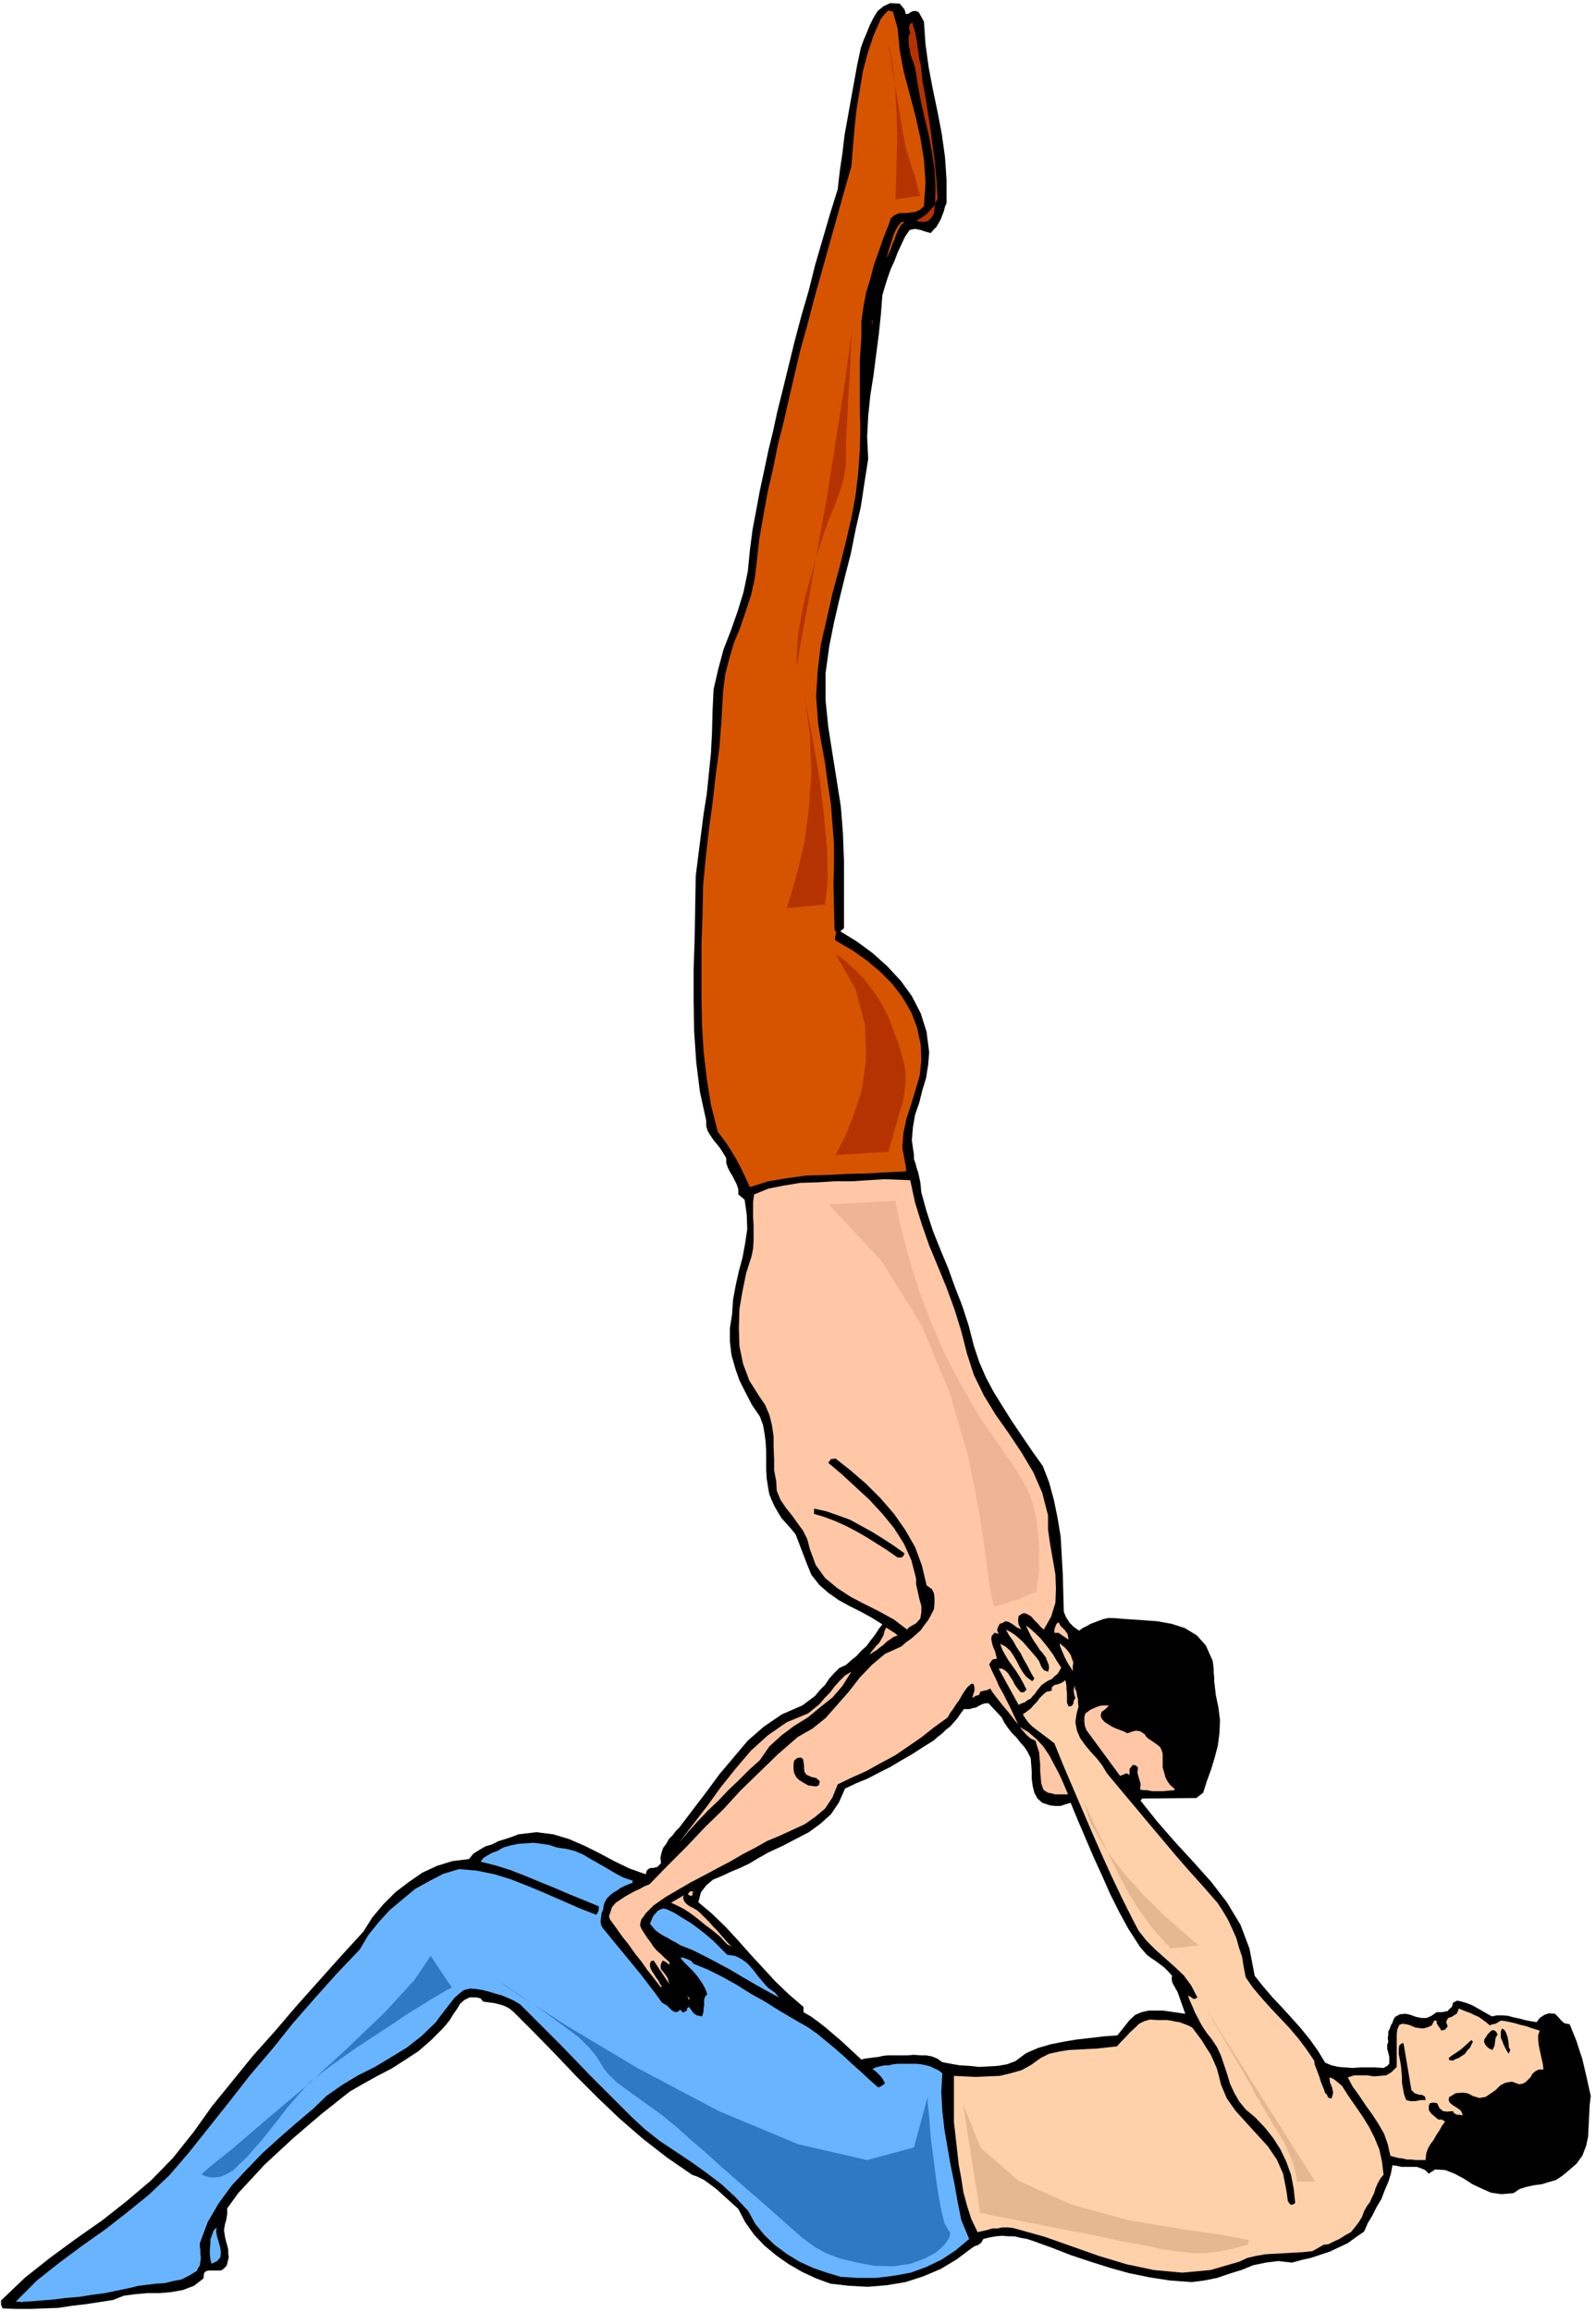 <svg xmlns="http://www.w3.org/2000/svg" fill-rule="evenodd" height="710.02" preserveAspectRatio="none" stroke-linecap="round" viewBox="0 0 3035 4394" width="490.455"><style>.brush1{fill:#000}.pen1{stroke:none}.brush2{fill:#d65400}.brush3{fill:#b53300}.brush4{fill:#ffc7a6}.brush5{fill:#ffd1ab}.brush6{fill:#69b4ff}</style><path class="pen1 brush1" d="m2985 3847-10-2-6-5-6-7-6-6-11-1-9 3-9 6-6 8-12-2-10-2-11-3-10-2-11-3-10-1h-11l-10 2-37-21-10-4-10-3-9-2-8 4-1 5-2 4-4 3-3 4-6 1-5 1h-10l-10 7-9 4h-10l-10-2-11-4-9-2-11 1-9 5-3 5-2 6-3 5-2 6-3 6v6l-1 6 1 7-2 6v8l2 7 2 8v13l-4 4-7 4-16-1h-29l-14 1-14-1-13-1-13-3-12-5-14-23-15-21-17-21-17-19-19-21-18-19-18-21-16-20-10-52-17-45-26-43-30-39-35-39-34-37-34-39-31-39 3-4 103-1 13-10 7-22 8-22 7-23 6-23 3-24 1-24-3-24-5-24-1-9-1-9-1-8v-7l-1-9v-7l-1-9-1-7-13-29-17-19-23-14-25-8-28-5-28-2-30-2-26-2h-9l-9 2-8 3-8 3-8 3-7 4-8 4-7 5-10-7-8-8-7-11-4-10-1-36-1-36-2-36-2-35-6-36-7-34-9-33-12-31-20-28-19-28-19-28-17-27-18-29-15-28-13-30-10-30-10-39-12-37-14-36-13-36-15-36-14-35-12-37-10-36-1-11-1-9-2-9-2-9-3-9-2-8-3-8v-8l-4-28 2-24 4-24 8-23 6-24 7-23 4-25 2-24-5-39-11-35-17-33-21-29-26-28-28-25-30-22-31-19 7-6v-126l-2-54-4-51-8-51-8-50-8-51-5-50v-52l7-51 9-45 10-43 11-45 11-43 9-45 10-44 7-46 7-45-2-42 2-39 4-39 6-38 5-39 5-38 4-38 3-38 5-17 5-16 6-17 7-15 6-16 7-15 7-15 9-13 10-2 10 2 9 3 11 3 5-6 6-6 4-7 4-7 3-8 3-8 2-8 3-7v-45l-3-43-6-43-8-42-9-43-8-42-6-44-3-43-10-18-5-2h-5l-5 2-4 3-5 1-1-2-1-4-1-3-9-11-18-1-13 6-11 9-8 13-7 14-6 15-6 14-5 14-7 33-6 33-6 33-6 34-6 33-4 34-5 34-4 35-15 48-14 48-14 48-12 48-14 48-13 49-12 49-12 49-9 36-8 37-9 37-8 38-8 37-7 38-7 37-5 39-4 40-8 39-11 36-13 37-14 36-10 37-9 39-2 41-1 40-2 40-4 39-4 39-6 38-5 39-5 39-5 40-1 58-1 60-2 59v60l1 58 4 59 7 56 12 55v10l3 10 5 8 6 9 6 7 7 9 5 8 6 10v9l3 9 4 8 5 8 4 8 4 8 3 9v10l12 10 4 28 1 28-4 27-5 27-7 26-6 27-5 27-2 29-4 25v26l3 25 7 25 8 23 12 24 12 23 15 22 6 16 3 17 2 16 1 17v34l1 18 3 19 2 11 5 12 5 11 7 12 6 10 9 10 9 10 9 11 21 55 9 22 15 19 17 15 20 14 20 11 22 11 20 11 21 13-7 9-7 11-8 10-8 11-10 9-9 10-10 8-10 9-13 6-10 10-9 10-8 12-10 10-9 11-12 9-12 9-39 17-34 23-31 27-27 32-27 32-25 34-26 34-25 33-7 7-6 8-7 7-5 9-6 8-3 9-2 9 1 11-4 4-3 3-4 1-4 1h-5l-4 2-3 3-2 7-31-11-29-14-28-15-28-14-30-13-30-9-32-4-34 4-13 5-12 4-13 4-12 6-13 4-12 7-11 7-8 10-32 4-29 9-28 13-26 18-25 19-23 23-21 25-17 27-43 47-42 47-42 47-41 48-42 47-39 48-39 48-35 49-39 49-42 43-46 39-47 37-50 35-49 36-48 38-45 43v8l3 7 26 1h27l26-1 27-1 26-4 26-3 26-4 26-4 20-8 22-3 23-2h24l22-2 22-4 21-8 18-14 1-10 4-4 6-1h22l5-3 6-6 2-8 2-8-1-8v-7l-2-8-2-7-2-8-1-7-1-7 1-6 1-6 2-6 1-6 1-6v-11l21-29 25-27 25-27 27-25 27-25 28-24 27-23 29-23 24-19 26-15 27-15 27-14 25-16 26-17 23-20 22-22 8-9 7-9 6-10 7-10 6-10 8-7 10-5h13l8 2 5 6 7 1 8 1 7 1 8 2 7 2 7 3 7 4 7 6 40 40 40 41 39 41 42 42 41 39 44 38 45 35 48 33 11 4 12 6 11 8 12 9 10 9 11 10 10 9 11 10 13 25 17 24 20 21 23 19 23 16 26 15 26 12 27 10 35 4 36 2 36-3 36-6 34-11 33-14 30-18 28-21 6-4 8-3 5-4 4-7 12-3 12-2 12-1 12 1h11l12 3 12 2 12 4 36 13 36 14 36 12 38 12 36 10 39 8 39 6 41 3 24-3 25-5 23-8 23-7 22-9 24-5 24-3 26 3 18-5 18-4 18-6 18-6 17-8 17-8 15-11 16-11 7-16 9-15 8-16 9-15 6-16 7-16 5-16 3-16 8 1 9 2h29l9 3 7 3 7 7 12-8 19 1 18 7 17 9 17 11 17 8 18 8 20 3 23-2 12-8 13-4 14-3 15-2 13-4 14-4 12-8 12-10 15-13 11-15 7-18 4-18 1-20 1-20 1-20 2-18-4-18-4-18-4-17-4-17-6-18-5-16-7-17-6-15zm-837-8-23 29-26 2-26 3-26 3-24 4-25 5-24 7-23 10-20 15-16 6-17 3-18 1-18 1-19-2-18-1-17-3-16-3-10-7-10-4-11-2h-11l-12-1-11 1h-39l-9 1-8 2-9 1-8 1-8 1-8 2-14-13-13-12-13-12-13-11-14-12-14-11-15-11-14-8v-10l-28-24-25-24-24-26-24-26-24-27-24-26-26-25-25-21 5-19 10-13 13-11 17-7 17-8 17-7 17-8 15-9 23-13 26-12 25-13 25-13 22-16 20-18 15-22 12-27 21-10 22-9 21-11 22-11 20-12 21-12 20-13 21-13 8-7 9-7 7-7 8-6 7-8 7-8 6-9 6-8h11l6-2 6-1 5-3 6-3 6-2h7l25 27 5 10 7 10 7 9 9 9 7 9 8 9 6 9 6 12 1 12 1 14v14l2 14 3 12 6 11 9 8 15 5 9 1h11l9-3 10-3 14 34 15 35 15 35 16 35 15 34 17 34 18 33 22 34 6 7 7 8 8 6 9 6 8 6 8 6 7 7 8 9-1 5 1 6 2 5 3 5 2 4 3 5 2 5 2 6 11 31-14-2-14-2-14-2h-28l-13 3-12 5-11 10z"/><path class="pen1 brush2" d="m1707 54 4 42 8 42 11 41 11 42 9 40 7 42 3 43-3 46-8 7-9 4-10 1-10 1h-10l-9 4-7 6-4 12-10 25-9 26-9 25-7 27-8 26-5 27-4 28v30l-3 44v88l1 43-1 42-3 42-5 42-8 43-11 47-12 48-13 48-11 49-11 48-6 49-3 50 4 52 6 36 7 38 5 38 6 39 3 38 3 39v38l-1 39 2 86 3 4-1 7-1 3v4l2 3 5 3 26 15 27 19 25 21 24 24 19 25 17 29 11 29 7 33 1 29-3 29-8 27-8 27-9 27-6 28-2 29 6 32 1 5v7l-37 2-37 2-38 1-38 2-39 1-37 5-36 6-35 11-7-15-6-13-7-14-7-13-8-13-8-13-9-12-9-12-13-51-8-50-6-51-3-50-1-52v-106l2-53 1-55 5-53 6-53 7-51 6-53 7-52 4-53 3-53 4-33 8-31 9-30 12-29 10-30 10-30 7-31 4-32 5-46 8-45 8-44 10-43 9-45 11-43 10-44 10-43 12-51 14-50 13-50 14-50 14-50 14-50 14-50 14-49 3-37 3-36 4-36 6-36 6-36 9-34 11-33 14-32 4-5 5-6 5-5 9 2 9 32z"/><path class="pen1 brush3" d="m1751 123 3 30 6 32 5 31 5 33 4 31 4 32 3 33 2 33-4 6-1 7-1 7-1 8-5 8-6 6-5 1-4 1-5-1h-5l-2-2h-2l10-5 10-7 8-9 8-8 1-36-2-33-5-33-6-32-8-33-7-31-6-33-5-31-3-9-3-8-3-9-1-8-2-9V69l3-7-2-6v-5l1-5 5-3 2 8 3 9 2 10 2 11 1 10 2 11 1 10 3 11z"/><path class="pen1 brush2" d="m1720 422-7 6-5 9-4 9-3 9-4 9-3 9-4 9-4 9 2-8 2-8 3-9 3-9 3-10 4-9 5-9 6-7h6zm-38 79-2 6 2-6zm-24 108h1v6h-1v-6z"/><path class="pen1 brush4" d="m1731 2243 9 42 13 42 14 40 17 41 16 39 15 41 13 42 11 43 13 40 19 39 22 36 26 37 24 36 22 37 17 39 11 43v27l4 28 5 28 5 29 1 27-1 27-8 26-14 25-6-5-4-5-5-5-4-4-5-6-5-3-6-3h-5l-8 5-1 9 1 7 4 8 2 2-9-4-8-6-5-3-4-2-5-1-5 3-6 2-3 6-2 6 3 7-8-2-5 6-1 5 1 6 1 5 2 6 2 4 2 6 1 5 2 6-9 2-6 9 6 14 7 14 6 14 8 14 7 14 7 14 7 15 7 15-6-7-6-8-7-9-7-8-8-10-7-9-7-9-5-8-6 3-6 1-7 2-2 6-7 2-6 4 2-8 2-6v-7l-2-6h-4l-7 6-6 8-5 8-5 9-6 8-5 8-6 8-5 9-25 18-24 19-26 18-25 17-28 15-27 15-27 12-27 13-10 25-14 21-19 16-20 14-24 11-24 11-24 10-21 12-25 13-24 14-25 13-24 13-25 13-24 14-24 14-23 16-5 5-5 5-5 5-4 6-4 5-2 6-1 6 3 7 5 8 6 9 6 8 6 9 6 7 8 7 7 7 9 8v5l-4-3-4-3-5-2-3 6-1 5 1 5 3 4 4 5 3 4 3 5 1 5 2 6-30-45-5 1-2 5v5l2 6 3 5 4 6 3 5 4 5 3 6 4 6h-3l-13-17-12-15-12-17-12-15-12-17-12-15-12-17-11-15-2-6 2-6 2-6 2-6 7-8 9-6 9-6 9-5 9-5 9-4 9-5 10-4 35-36 36-36 34-36 35-34 33-36 35-34 36-35 38-33 28-16 25-20 22-25 22-25 21-27 23-24 25-21 31-14 9-8 10-7 9-8 9-8 7-10 7-9 6-11 5-10 1-11v-9l-1-10-4-8-10-7-9-38-13-35-19-33-21-30-26-30-27-27-29-25-29-23-9 1-5 7 26 22 26 24 26 24 25 27 22 27 19 30 14 31 9 35v11l3 13 3 14 4 14v12l-2 12-8 9-14 8-3 4-25-19-27-15-28-14-27-14-26-17-23-19-18-25-11-30-5-19-8-16-11-15-10-14-12-15-10-15-7-17-1-18-4-21v-21l-1-22v-21l-3-21-5-20-8-19-11-16-19-30-12-32-7-34-1-34 1-36 6-35 7-34 10-31 3-15 1-15v-29l-1-15v-30l2-14 27-11 30-6 31-5 33-1 32-2h32l32-2 31-2 49 2z"/><path class="pen1 brush1" d="m1720 2952-2 5-4 3h-7l-20-14-19-12-19-12-19-11-21-11-20-9-21-8-20-6v-10l23 5 23 8 22 8 22 12 20 11 21 13 20 13 21 15z"/><path class="pen1 brush4" d="m2032 3116-6-4-6-4-7-5h-8v-6l2-6 2-5 4-3 4 7 8 8 2 3 3 4 1 5 1 6z"/><path class="pen1 brush5" d="m2018 3169-3 6-4 6-6 5-5 5-7 3-6 4-6 4-5 6-4 5-4 6-4 4-4 5-6 3-5 4-6 2-6 3-38-69h6l7 4 5 5 5 8 4 6 4 8 5 7 6 7h6l5-5-6-12-6-11-7-11-7-10-8-11-6-10-6-11-4-11 10 5 9 8 6 9 7 12 5 10 6 10 7 9 11 8 4-5-7-12-6-12-7-12-6-12-8-12-6-11-8-11-6-11 8 4 9 6 7 6 8 7 6 7 7 8 6 7 7 8 5 7 4 10 5 7 8 3 2-7-1-7-3-7-2-6-6-8-6-7-5-8-5-7-5-8-4-8-4-8-3-7 9 7 10 9 9 9 9 11 7 9 8 11 7 12 8 12z"/><path class="pen1 brush4" d="m1707 3108-8 3-7 5-6 4-6 6-7 5-6 5-7 4-6 5 3-6 5-6 5-6 5-5 4-7 4-7 2-8 3-7 5 3 6 4 5 3 6 5zm526 291-8-7-5-7-4-8-2-8-3-10v-26l-2-7-3-6-5-4-4-3-6-4-6-4-5-4-3-5-9-6-8-1-8 2-8 3-8-4-8-3-8-3-6-3-8-5-6-4-5-6-2-6 2-7 6-4 4-4 4-4h-12l-6 1-6 2-11 5-10 7-2 7v9l1 8 3 8 64 87 2-1 3-1 7-3 6 3v-11l6-8 6 1 4 4-1 10 3 11 3 10-1 11h1l5 1h7l10 2h21l11-1 11-1-1-3z"/><path class="pen1 brush1" d="m2245 3394-11-13-7-14-4-16-1-15-4-16-4-14-9-12-13-8-7-6-7-5-9-4-8-1-7 2-6 1-6-1-5-1-11-6-8-5 4-10 5-9 3-10-3-9-9-2h-16l-7 2-8 1-7 2-8 3-6 4-5-14-2-13-3-14-1-13-3-14-2-13-5-13-6-11 13-9 14-7 14-8 15-5 15-5 16-1h17l18 3 18 1 20 3 19 3 19 7 16 8 15 11 12 14 10 19 2 17 2 18 2 18 3 18 1 18 2 18 2 19 2 19-2 5-3 15-6 19-6 22-10 19-10 13-12 3-12-8z"/><path class="pen1 brush5" d="m2040 3176-4-7-4-6-4-7-3-6-3-7-3-7-3-7-1-6 5 4 6 5 5 6 5 7 2 6 3 8-1 8v9z"/><path class="pen1 brush4" d="m1445 3345-20 18-20 20-20 19-19 20-20 19-19 20-18 20-18 21 27-35 27-35 26-36 28-35 29-34 32-29 36-25 41-17 11-9 11-9 9-11 10-10 9-12 10-11 10-10 12-7-17 27-19 22-24 19-23 19-26 16-24 18-23 21-18 26z"/><path class="pen1 brush5" d="m2032 3243 6-1 3-4 1-6 3-5-2-6-1-6v-6l2-6v6l3 6 1 7 2 8v6l1 8-2 6-2 8-2 15 3 16 6 14 10 14 10 12 12 13 10 13 9 15 25 30 26 31 25 30 27 32 26 31 27 31 27 30 27 31 10 15 10 17 8 17 8 18 5 18 6 18 3 19 4 20 14 20 17 20 17 19 18 19 17 18 17 20 15 20 15 22 1 7 3 8 3 8 3 8 2 7 3 8 3 7 3 9 3 2 2 5 2 2 5 1 2-6 1-5-1-6-1-4-4-10-1-9 6 2 6 4 6 5 6 5 12 19 14 20 13 19 13 21 10 20 9 22 5 23 3 25-6 7-5 9-4 9-3 10-4 8-4 9-6 8-5 9-4 11-6 10-7 9-8 10-11 6-11 7-11 5-10 5-9 1-7 4-7 4-7 4-18 2-17 1-18 1-18 1-18 1-18 3-17 4-15 7-55 16-54 5-54-5-52-11-53-16-51-18-51-18-50-14-11-3-9-1h-11l-9 2h-10l-10 3-9 2-9 2-12-25-8-25-7-26-4-26-5-27-3-27-3-27-3-26v-88l20 1 22 1 22-1 23-1 21-5 21-6 18-10 18-13 16-8 18-4 18-3 19-1 18-1 19-1 18-2 19-2 8-9 9-9 8-9 9-8 8-8 10-5 11-3 15 1h17l8 1 9 2 7 1 8 3 8 3 8 4 9 12 9 12 8 13 9 14 6 13 6 14 4 15 4 16 11 26 17 24 20 22 21 23 20 22 17 25 12 27 6 31 1 6 1 8 1 7 5 7 6-1 3-3-3-27-5-26-9-25-11-23-14-22-16-20-18-19-18-15-13-16-9-16-8-17-5-17-6-18-6-18-8-17-10-15-8-10-7-10-6-10-5-10-6-11-4-10-5-11-4-10 4 1 5 4 4 1 5-3-12-23-14-19-18-17-17-15-19-17-17-17-15-19-11-21-21-42-20-42-19-42-18-41-18-42-18-42-18-42-17-42-9-7-8-6-8-6-8-6-9-7-7-7-6-8-5-8 7-5 8-6 6-7 6-6 5-7 6-6 7-6 10-2v-6l3-3 3-2 5-1 8-3 7-5 1 5 1 6v6l1 7v19l3 7z"/><path class="pen1 brush4" d="M2031 3410h-25l-7-2-6-1-5-3-4-3-4-12-1-12-1-12v-11l-1-12-1-12-4-12-3-10-9-4-8-7-7-8-6-7 17 10 15 13 13 14 12 18 9 17 10 19 8 18 8 19z"/><path class="pen1 brush1" d="m1543 3377 9 2 7 6-1 4-1 4-3 1-2 1-8-1-7-1-9-5-8-5-6-6-4-8-1-8v-8l1-7 6-5 7-1 4 3 1 5 1 7v6l1 7 4 5 9 4z"/><path class="pen1 brush6" d="m1079 3514 15 4 16 7 15 9 16 9 14 8 15 9 15 8 18 6v4l-8 3-7 3-8 4-7 5-7 4-6 5-6 6-4 7-2 6-1 8-3 7-1 8-1 7 1 7 3 6 6 7 13 16 14 17 14 17 14 17 13 16 13 17 13 17 13 18 9 5 9 9 3 2 5 2 4-1 5-4 2 3 3 3 3-2 4-2 1-5 3-2 4 5 5 7 6 4 10 2 2-6 1-5v-5l1-5v-11l2-6 4-4-4-11-5-9-6-9-6-8-8-9-8-8-8-8-6-7 4-1 6 2 5 2 6 3 4 5 27 11 28 14 27 15 27 17 27 15 27 17 27 16 28 16 17 12 17 14 17 14 17 15 15 14 17 15 16 15 17 15 7-3 6-5-5-9-5-6-7-7-7-5 6-3 8-2 8-2h9l8-2 9-1h36l9 1 9 2 8 2 8 4 7 3 8 6-2 36 2 36 4 35 6 35 6 34 7 34 6 34 7 35 15 36-25 21-27 18-29 14-30 11-33 6-33 4h-34l-33-2-27-8-26-9-26-12-23-14-23-17-20-19-18-22-13-24-25-27-26-24-29-22-28-20-30-20-30-20-28-22-26-24-27-27-26-26-27-27-26-27-27-28-27-27-27-27-25-25-12-7-11-5-12-5-11-3-13-4-12-3-12-2-12-1-12 3-9 7-9 8-7 9-7 9-7 9-7 9-7 10-27 26-28 22-31 19-30 18-32 16-30 18-30 21-26 25-32 27-32 28-32 29-29 30-29 31-25 34-21 36-15 40v6l1 7v7l1 8-1 7-1 7-3 5-3 6-15 9-14 7-16 3-16 4-17 1-16 2-17 2-16 4-24 5-24 5-24 3-24 4-25 2-24 3-25 2-24 2h-6l-6 1-6-1h-5l40-40 43-34 43-32 44-31 41-32 42-34 39-37 37-43 39-49 39-49 39-50 41-48 40-50 42-48 42-47 43-45 16-27 20-25 21-23 24-20 24-20 27-15 27-14 30-9 34 3 34 7 32 10 33 13 31 13 32 14 32 14 33 13 4-7 1-9-29-12-27-11-28-12-27-11-29-12-28-11-29-9-28-7 5-7 8-5 9-5 9-3 12-7 14-4 15-3 15-1 14-1 15 2 14 2 15 5 20 3z"/><path class="pen1 brush4" d="m1319 3595-2 2v4l-2 2h-2l-5-3 2-3 3-3 6 1zm17 45 7 7 7 7 6 7 7 7 6 7 7 8 6 7 9 9-8-4-6-6-7-8-6-5-11-9-11-8-11-9-10-8-11-8-11-7-12-6-11-5 24-14-1 5 2 6 4 5 7 5 6 3 7 4 5 4 6 6z"/><path class="pen1 brush6" d="m1267 3628 15 7 16 10 15 9 15 11 14 11 14 12 13 13 14 14 15 2 12 6 11 8 11 12 9 12 10 12 10 11 13 9 7 9-24-13-23-13-24-14-22-13-24-13-23-12-24-12-23-9-8-5-8-4-8-5-8-4-8-5-7-5-6-7-5-6 2-5 2-5 3-6 4-4 3-4 5-3 6-2 6 1z"/><path class="pen1 brush4" d="m1297 3776 5 6-5-6zm13 25-3-9v2l3 2 1 2-1 3z"/><path class="pen1 brush5" d="m2833 3849 5-2 6-1 5-3 5-3 9 1 9 2 9 2 10 3 9 2 9 3 9 3 10 3-3 9v9l1 9 2 10 2 9 2 9 2 9 1 10h-9l-6 3-6 5-3 6-5 5-5 5-6 3-6 1-14-5-12 2-10 5-9 9-10 7-9 6-12 2-13-4-5-3-5-2-6-1h-5l-11 1-8 5-4 2-1 4v3l2 4 6 5 8 5 7 5 4 9-6-1h-5l-6-3-2-4-11 1-8-1-7-6-4-9-5-1h-4l-5 1-2 5v8l5 7 6 5 7 6h7l6 4-6 8-5 9-6 9-5 9-6 8-5 9-3 9-1 12h-18l-9-1h-8l-9-2-8-1-8-2-7-2-5-22-7-20-11-19-11-17-13-18-12-18-13-18-9-17 12-4h25l13 2 11-1 12-1 10-6 10-10v-61l1-10 4-9 6-2 8 1 7 2 9 4 7 1 8 1 8-2 9-4 1-3 2-3 1-3h5v5l3 5 3 4 3 5 7-2 5-6-3-8 2-5 2-3 6-2 5-3 5-3 2-4 2-6 7 3 8 3 8 3 8 4 7 3 7 5 7 5 7 6z"/><path class="pen1 brush1" d="m3010 3989-2 18-1 20-1 20-2 19-5 17-7 17-13 14-17 12-18 4-18 7-19 6-18 6-19 3-19 1-18-5-17-9-8-6-7-4-8-3-7-3-9-3-7-3-8-3-7-2-24-5-1-10 3-9 3-9 5-9 5-9 5-8 5-9 5-8 5-1h18l4-1 5-2 3-4 4-5-2-9-3-6-6-6-5-6 6 3 6 4h7l7 1 7-2 7-1 7-3 7-2 5-3 5-4 5-5 5-5 4-5 6-1h6l8 5 7 1 7-1 7-3 7-3 2-8 5-5 6-4 7-3 6-4 6-3 5-4 6-6v-9l-1-8-2-8-2-7-2-8-1-6v-8l4-6-3-34 17 12 13 15 9 17 6 21 4 21 4 21 4 20 7 21zm-138-93-3 7-4-6-3-6-3-6-2-6-3-6v-12l2-6 4 2 3 4 2 5 2 6 1 6 1 6v6l3 6zm-24-30-4 7-1 8-1 7-4 8-6-3-4-3-4-5-2-5 1-5 3-4 3-5 4-4 3-3 4-1 4 2 4 6zm-47 14-3 6-3 6-5 5-4 6-6 4-6 4-6 2-5 3-7-1-1-4 5-4 6-4 6-4 6-4 10-9 10-9 3 3zm-117 92 6 6 9 3h4l5 2 2 2 1 6h-10l-9 2h-10l-8-2-4-11-2-11-2-11v-11l-1-11-1-11-2-11-2-10v-11l1-6 5-4h3l15 89z"/><path class="pen1 brush6" d="m402 4302-2-9-1-9v-9l1-9v-10l3-8 3-9 6-6-1 8 2 10 3 10 3 11 1 9-1 9-6 7-11 5z"/><path class="pen1 brush3" d="m1589 1813 2 1 8 6 12 9 15 14 16 16 17 22 16 24 15 29 10 27 9 24 6 20 5 19 2 16v18l-2 17-3 20-6 18-5 18-5 16-3 14-4 11-2 9-2 5v3l-101 6 5-10 13-25 16-40 16-49 8-59-2-64-18-68-38-67zm-60-496 2 13 7 36 10 53 11 64 8 67 6 66 1 58-5 45-73 7 3-10 8-25 11-41 12-51 8-62 5-69-3-74-11-77zm94-730-1 9-2 27-2 38-2 47-3 48-2 48-2 41v30l-2 21-4 20-7 21-8 23-11 25-11 31-12 36-12 44-12 42-7 37-5 29-2 23-1 16v18l1 3 4-27 13-71 18-102 21-116 19-121 17-109 11-85 4-46z"/><path class="pen1" style="fill:#edb594" d="m1576 2289 127-7 1 8 5 24 9 37 13 48 17 54 23 61 27 62 33 62 31 53 28 41 22 32 19 27 13 22 12 22 8 22 7 29 3 28 2 27v45l-2 16-2 13-1 8v3h-3l-7 3-11 4-12 6-14 4-13 5-12 3-8 2-7-23-8-60-13-91-22-111-36-124-53-126-76-122-100-107z"/><path class="pen1" d="M1764 3985v10l3 28 3 40 6 46 6 46 7 41 7 29 8 14 3 4-2 10-9 13-15 14-22 12-27 10-33 5-36-1-37-7-29-7-26-10-22-12-23-17-23-20-28-25-33-29-37-32-33-29-31-28-28-24-28-25-27-22-29-21-28-20-26-19-16-15-11-13-7-12-9-14-12-14-19-19-28-21-33-24-27-19-22-15-17-11-13-9-9-5-5-4h-1l36 24 96 62 134 80 155 82 151 63 131 30 89-24 26-96zm-945-268 40 60-11 6-29 17-42 26-48 32-52 34-48 34-40 31-25 28-18 21-17 22-16 20-15 19-15 17-14 16-14 13-12 12-13 7-11 5-11 1h-8l-8-2-5-2-4-2 16-14 46-37 64-55 76-64 77-71 71-68 55-60 31-46z" style="fill:#2e79c4"/><path class="pen1" d="m1831 3998 33 208h5l17 4 26 5 35 7 40 8 46 9 48 9 51 11 44 8 37 8 30 4 27 3h23l24-3 25-5 31-8 2-9-46-9-83-12-102-17-108-30-98-44-73-63-34-84zm462-181 87 148v1l3 6 4 8 7 11 7 13 10 16 10 18 13 20 10 18 8 18 6 15 4 13 2 9 2 8v5l1 2h34l-208-329zm-235-402 2 7 9 19 13 28 17 35 17 36 18 36 17 30 15 24 11 15 11 15 10 12 10 11 7 8 6 6 3 4 2 2 54-6-9-7-22-19-33-29-37-36-40-44-36-47-29-50-16-50z" style="fill:#e6b891"/><path class="pen1 brush3" d="M1690 84v7l4 21 4 30 7 37 6 37 6 37 6 30 7 22 4 14 5 13 3 11 3 10 1 7 2 7 1 3 1 2-47 7v-10l1-24 1-37 1-44-1-49-3-49-5-46-7-36z"/></svg>
